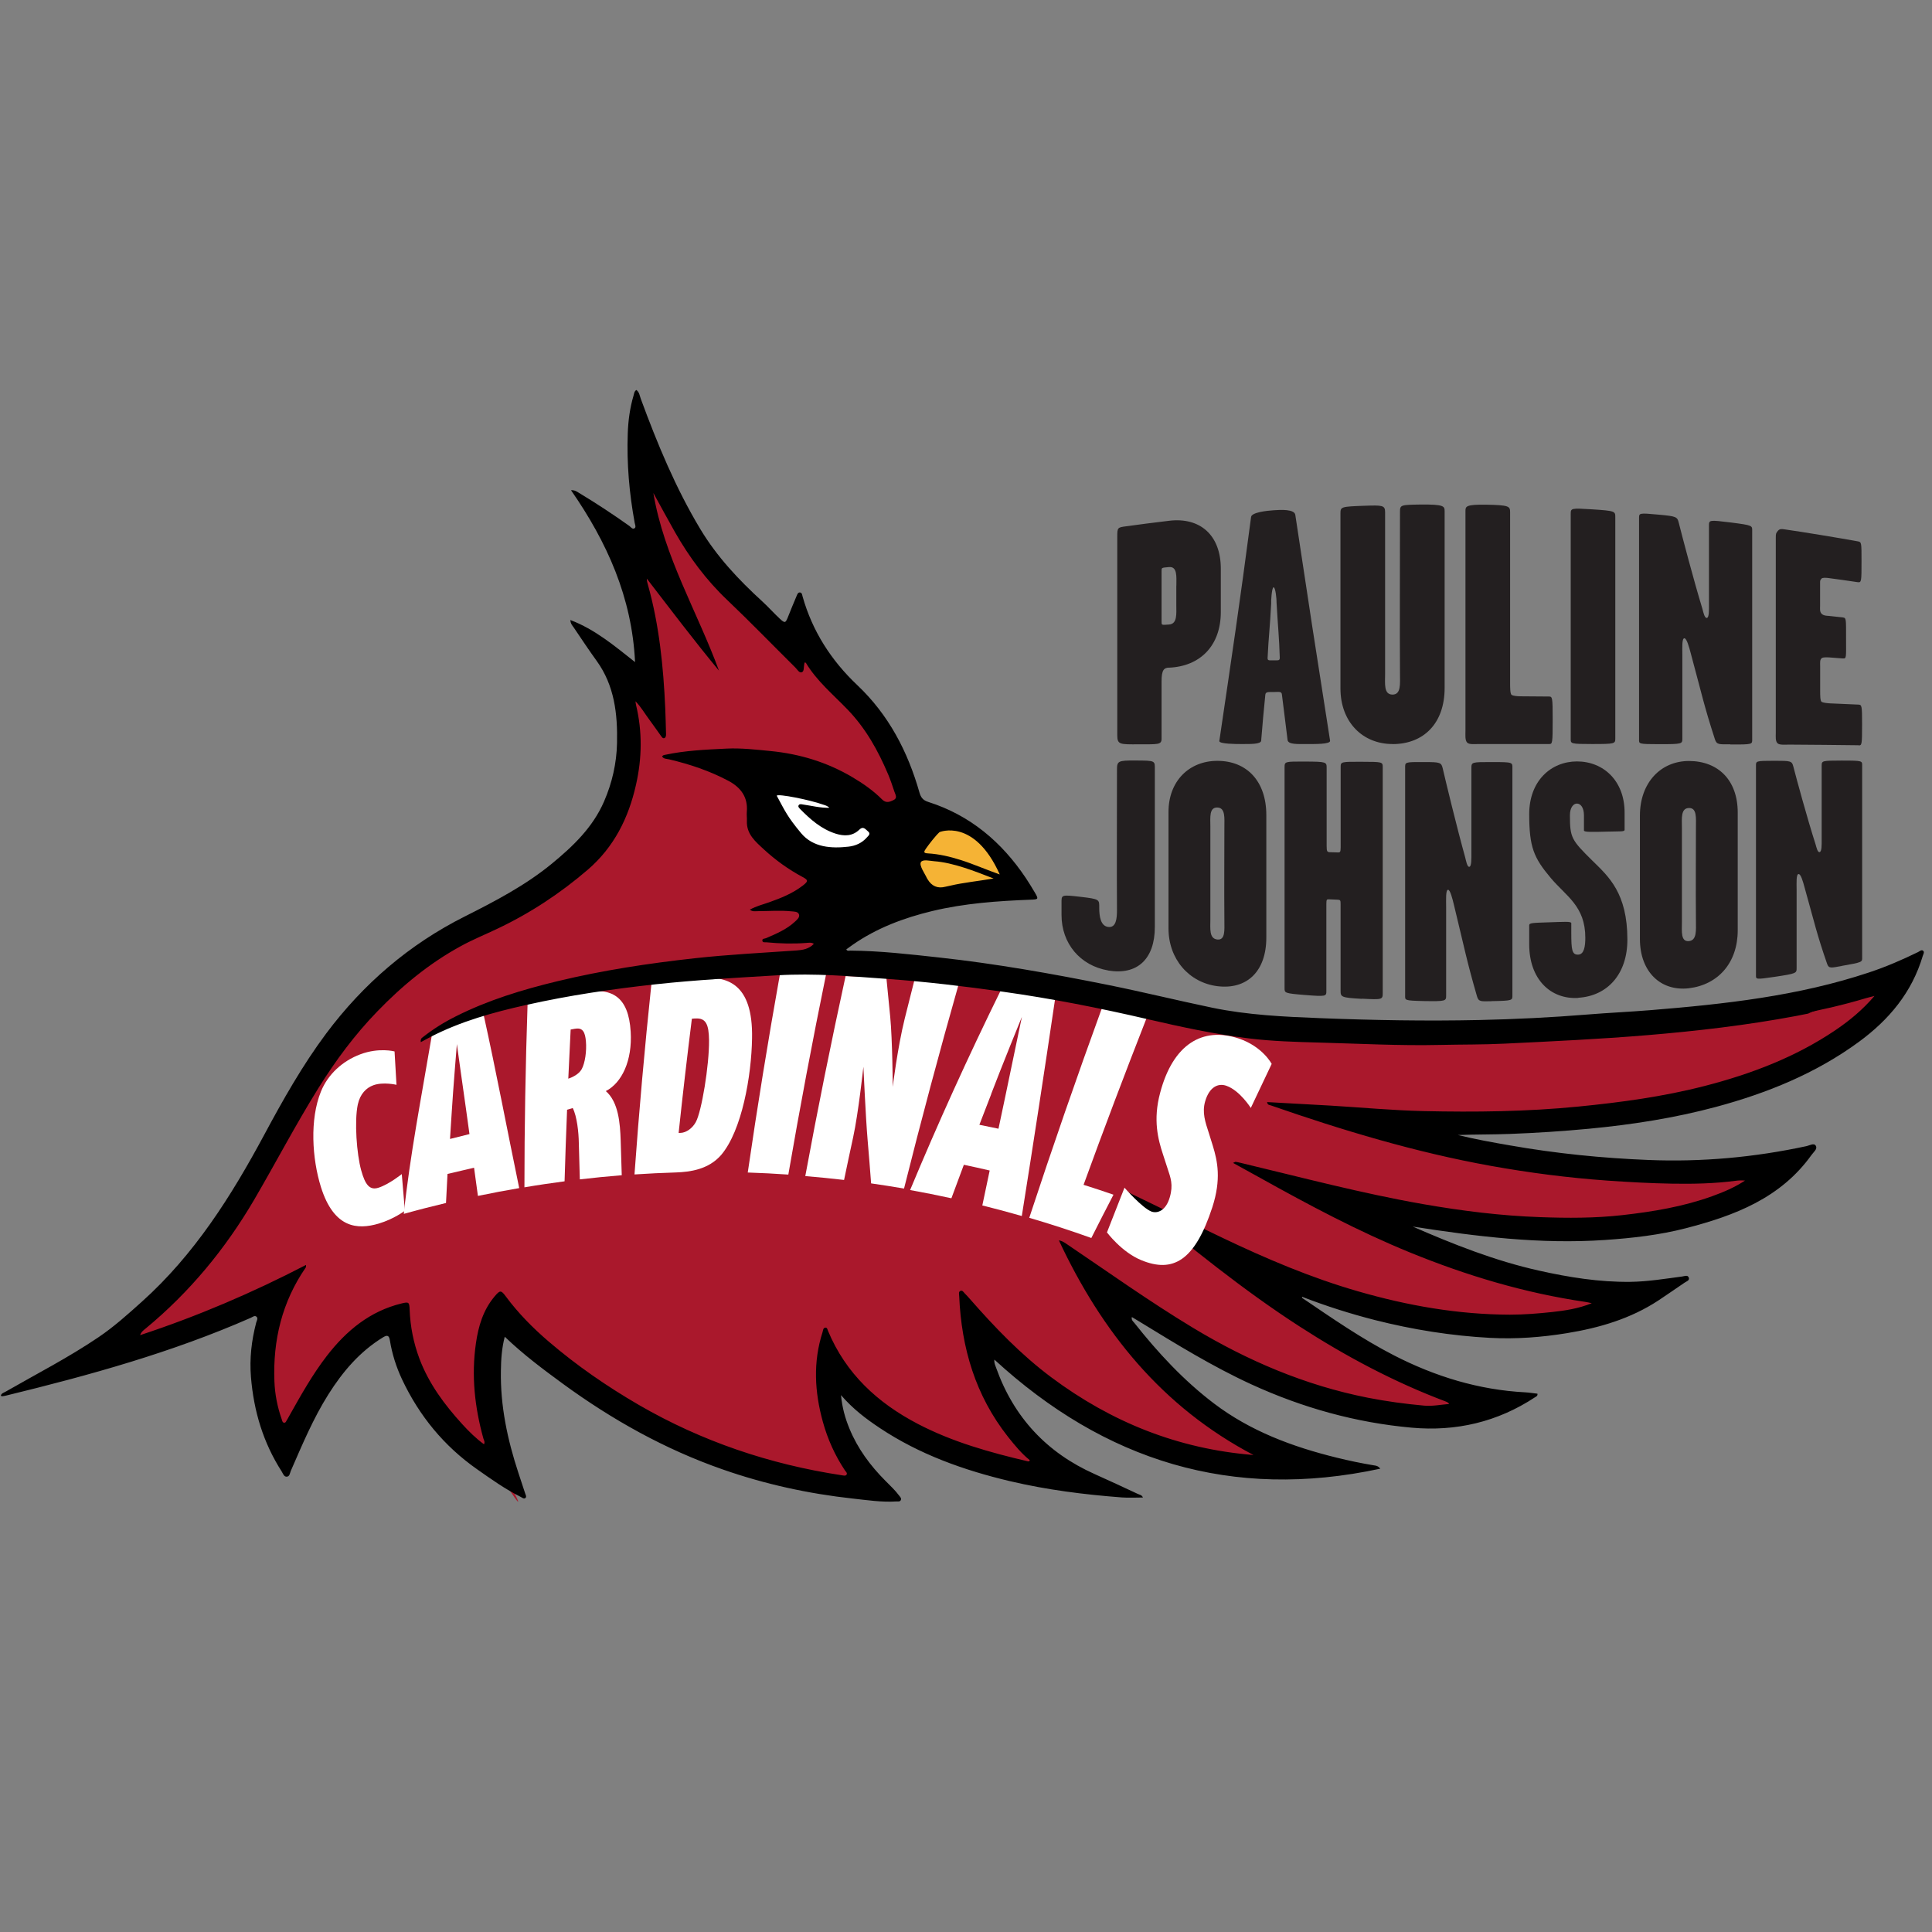 <?xml version="1.0" encoding="UTF-8"?>
<svg id="Layer_1" data-name="Layer 1" xmlns="http://www.w3.org/2000/svg" viewBox="0 0 270 270">
  <rect x="0" y="0" width="270" height="270" fill="#808080" stroke="none"/>
  <defs>
    <style>
      .cls-1 {
        fill: #aa182c;
      }

      .cls-2 {
        fill: #231f20;
      }

      .cls-3 {
        fill: #f5b335;
      }

      .cls-4 {
        fill: #fff;
      }
    </style>
  </defs>
  <polygon class="cls-3" points="127.06 114.16 125.29 120.24 128.64 125.59 142.71 124.17 136.25 116.05 127.06 114.16"/>
  <polygon class="cls-4" points="106.91 111.13 112.5 119.13 117.26 120.24 124.07 116.88 121.49 112.92 113.86 109.53 106.91 111.13"/>
  <path class="cls-1" d="M86.36,95.1l3.95,1.09-1.97-18.65,4.29,3.4-3.13-15.25,6.94,9.66,14.84,15.52,1.36-1.77,9.8,11.43,5.04,12.11-4.49.95-11.84-5.58-5.99.14,3.29,9.26,9.78,4.78-3.25,12.37,29.52,2.97,13.75,2.88,17.01,2.99,20.55,1.09,15.65-.82s39.07-1.41,53.63-6.15c0,0-8.44,21.12-69.96,20.17,0,0,19.46,8.3,53.22,5.31,0,0-9.26,15.24-58.39,6.13,0,0,22.05,12.39,39.2,11.98,0,0-14.16,11.98-53.43-2.86,0,0,18.04,15.38,31.51,18.51,0,0-15.65,8.58-52.54-16.06,0,0,11.03,20.83,28.04,24.5,0,0-19.74,5.44-45.46-18.51,0,0,.14,14.84,13.61,20.69,0,0-22.05-.82-34.98-15.79,0,0-.24,7.21,5.59,17.01,0,0-25.06.41-52.42-24.77,0,0-2.99,14.12,1.5,22.37s-.68,0-.68,0c0,0-13.34-9.44-14.7-21.42,0,0-7.35-.68-15.65,18.24,0,0-4.36-8.85-1.23-21.91l-26.27,9.53s19.74-14.43,31.44-40.43c0,0,7.08-14.16,28.58-24.23l12.25-9.95,3.4-9.24-1.36-11.71Z"/>
  <g>
    <g>
      <path class="cls-2" d="M163.36,93.3c-.66.03-1.03.27-1.03,1.91,0,1.38,0,6.76,0,8.04,0,.85-.54.76-3.18.77-2.64.01-3.01.06-3.01-1.28,0-6.45,0-21.27,0-27.72,0-1.3.04-1.31,1.24-1.47,1.07-.15,4.63-.62,5.99-.77,4.34-.53,7.25,2,7.24,6.72,0,6.63,0-.64,0,6.03,0,4.72-2.9,7.6-7.25,7.78ZM164.4,81.84c0-1.25.16-2.7-1.04-2.59-1.08.1-1.03.06-1.03.63v6.93c0,.58-.04.54,1.03.47,1.2-.08,1.03-1.5,1.03-2.75,0-1.12,0-1.57,0-2.69Z"/>
      <path class="cls-2" d="M182.6,103.98c-1.2,0-2.57.09-2.66-.56-.33-2.62-.46-3.79-.79-6.35-.04-.47-.42-.37-1.08-.36-.79.01-1.2-.07-1.24.39-.25,2.61-.37,3.72-.58,6.41-.04.51-1.49.47-2.82.47-.62,0-3.03,0-3.03-.41,1.78-12.04,2.86-19.28,4.44-31.32.08-.66,2.24-.88,3.15-.94,1.04-.08,2.91-.16,3.03.64,1.79,11.91,2.91,19.18,4.86,31.56.08.52-2.16.47-3.28.47ZM178.4,84.07c0-.23-.12-2-.42-1.99-.25.01-.37,2.07-.33,2.25-.17,3.36-.37,4.76-.5,7.6,0,.37.08.37.79.35.58-.02.91.12.91-.35-.08-2.8-.25-4.19-.46-7.87Z"/>
      <path class="cls-2" d="M194.61,103.98c-4.2,0-7.28-3.09-7.28-7.77,0-7.06,0-17.39,0-24.45,0-.94.08-.96,3.37-1.08,2.45-.08,2.87-.08,2.87.87v22.66c0,1.34-.21,2.86,1.04,2.86,1.21,0,1.04-1.53,1.04-2.87-.04-5.4,0-17.29,0-22.69,0-.95.12-.96,2.87-1,3.29-.03,3.37.23,3.37.94v24.69c0,4.93-2.91,7.85-7.28,7.85Z"/>
      <path class="cls-2" d="M216.48,103.98c-1.79,0-7.98,0-9.77,0-.67,0-1.37.09-1.66-.19-.33-.33-.25-1.05-.25-1.63,0-11.48,0-19.23,0-30.71,0-.67,0-.96,2.91-.92,3.16.06,3.33.22,3.33,1.03,0,9.92,0,20.07,0,23.88,0,.62,0,1.53.21,1.67.21.14.79.2,1.25.2,1.12,0,2.83.02,3.95.03.5,0,.54.1.54,3.18,0,3.41-.04,3.46-.5,3.46Z"/>
      <path class="cls-2" d="M222.5,103.98c-2.99,0-2.99-.05-2.99-.71,0-11.84,0-20.09,0-31.42,0-.85.04-.85,2.99-.67,3.24.21,3.24.27,3.24,1.11,0,3.82,0,18.83,0,30.9,0,.75-.04.79-3.24.79Z"/>
      <path class="cls-2" d="M241.82,104.02c-1.53,0-1.9.08-2.15-.68-1.53-4.72-1.82-6.25-3.4-12.1-.21-.78-.54-2.02-.87-2.04-.37-.02-.29,1.35-.29,2.26v11.77c0,.73-.04.77-3.23.77-2.99,0-2.82-.05-2.82-.7,0-11.6,0-19.7,0-30.79,0-.83-.12-.85,2.82-.58,2.36.22,2.53.29,2.73,1.13.46,1.83,2.07,7.97,3.31,12.05.12.46.29,1.23.58,1.25.37.02.33-1.15.33-1.82v-11.08c0-.8.04-.81,2.98-.45,3.22.41,3.06.44,3.06,1.23,0,3.6,0,17.71,0,29.07,0,.7.12.75-3.06.73Z"/>
      <path class="cls-2" d="M259.74,104.15c-1.76-.03-7.89-.08-9.67-.09-.66,0-1.36.08-1.65-.18-.33-.31-.25-.95-.25-1.47,0-10.37,0-16.94,0-27.31,0-.56.04-.6.29-.91.25-.31.54-.27.95-.21,2.27.32,7.99,1.26,10.25,1.68.49.09.49.21.49,2.69,0,2.92,0,3.08-.53,3.01-1.11-.17-3.33-.48-4.11-.58-.33-.04-.82-.07-.95.08-.21.27-.2.22-.2.77v3.06c0,.38-.08.83.25,1.12.29.24.58.23.91.26.7.08,1.64.18,2.02.22.49.06.45.21.45,2.97,0,2.63.08,2.8-.45,2.76-.33-.03-1.11-.09-1.85-.14-.41-.03-.86-.02-1.03.05-.37.22-.29.65-.29,1.19,0,3.35,0,.13,0,3.48,0,.54,0,1.34.2,1.48.21.13.78.2,1.23.22,1.11.05,2.79.12,3.9.17.49.02.53.11.53,2.74,0,2.92-.04,2.96-.49,2.96Z"/>
    </g>
    <path class="cls-2" d="M154.86,135.62c-3.92-.67-6.51-3.78-6.51-7.74v-1.65c0-1.17-.12-1.22,2.63-.9,2.75.32,2.64.38,2.64,1.55,0,1.17.19,2.52,1.24,2.66,1.13.15,1.24-1.19,1.24-2.37-.04-4.77,0-14.86,0-19.63,0-1.18.19-1.27,2.49-1.26,2.96.01,2.8.01,2.8,1.31,0,6.29,0,15.61,0,21.95,0,4.48-2.45,6.78-6.53,6.09Z"/>
    <path class="cls-2" d="M170.13,137.82c-3.95-.5-6.83-3.77-6.83-8.07,0-6.52,0-9.76,0-16.28,0-4.31,2.88-7.14,6.83-7.14,4.1,0,6.84,2.83,6.84,7.58,0,6.67,0,10.4,0,17.12,0,4.75-2.74,7.3-6.84,6.79ZM171.11,115.59c0-1.26.16-2.7-.98-2.74-1.17-.03-.98,1.4-.98,2.66,0,5.11,0,7.89,0,13,0,1.26-.19,2.67.98,2.79,1.13.11.98-1.35.98-2.61-.04-5.1,0-7.99,0-13.09Z"/>
    <path class="cls-2" d="M190.33,139.59c-2.94-.16-2.98-.27-2.98-1.16,0-4.48,0-7.59,0-12.07,0-.57-.04-.61-.47-.63-.51-.02-1.02-.04-1.21-.05-.24,0-.31.03-.31.64,0,4.55,0,7.61,0,12.16,0,.75,0,.81-3.02.57-2.82-.23-2.82-.29-2.82-.94,0-11.63,0-19.74,0-30.86,0-.83.04-.83,2.82-.82,3.05.01,3.06.06,3.06.91,0,3.85,0,7.09,0,10.9,0,.8.08.85.55.86.39.01.55.02,1.02.03.27,0,.39.01.39-.7,0-3.96,0-7.87,0-11.27,0-.71.12-.71,2.94-.7,2.9.01,2.94.01,2.94.77,0,11.27,0,19.73,0,31.48,0,.99,0,1.01-2.9.86Z"/>
    <path class="cls-2" d="M208.45,139.92c-1.45.02-1.81.12-2.04-.69-1.45-5.01-1.73-6.64-3.22-12.77-.2-.81-.51-2.11-.82-2.11-.35,0-.27,1.43-.27,2.39,0,5.79,0,6.22,0,12.39,0,.76-.04.82-3.06.77-2.83-.06-2.67-.12-2.67-.78v-31.77c0-.86-.12-.86,2.67-.85,2.24,0,2.39.05,2.59.91.43,1.87,1.96,8.19,3.14,12.44.12.48.27,1.29.55,1.29.35,0,.31-1.25.31-1.96,0-4.16,0-7.22,0-11.82,0-.86.04-.86,2.83-.86,3.06,0,2.9.04,2.9.9,0,3.91,0,19.28,0,31.64,0,.76.12.82-2.9.87Z"/>
    <path class="cls-2" d="M220.57,139.46c-3.88.24-6.86-2.62-6.86-7.48,0-.91,0-1.62,0-2.67,0-.33.43-.34,2.63-.41,2.2-.07,3.26-.16,3.25.12,0,.9,0,.71,0,1.32,0,2.36.08,3.12.98,3.07.82-.04.98-1.18.98-2.36,0-4.42-2.66-5.78-4.82-8.34-2.39-2.84-3.02-4.32-3.02-8.94s3.02-7.35,6.67-7.36c3.72,0,6.66,2.73,6.66,7.14q0,1.17,0,2.42c0,.28-.59.2-2.39.25-2.23.06-3.29.08-3.29-.16,0-.9,0-1.51,0-2.12,0-1.08-.47-1.64-.98-1.64-.51,0-.98.58-.98,1.62,0,3.16.2,3.46,3.17,6.39,2.23,2.19,4.86,4.49,4.86,11,0,4.78-2.74,7.87-6.86,8.13Z"/>
    <path class="cls-2" d="M236.03,138.11c-3.95.46-6.85-2.3-6.85-6.89v-17.23c0-4.6,2.9-7.63,6.84-7.64,4.1,0,6.83,2.68,6.83,7.21v16.45c0,4.53-2.73,7.61-6.83,8.1ZM237.01,115.61c0-1.27.16-2.72-.98-2.69-1.17.03-.98,1.48-.98,2.76,0,5.19,0,8.01,0,13.2,0,1.27-.19,2.75.98,2.64,1.13-.11.98-1.54.98-2.8-.04-5.11,0-8,0-13.11Z"/>
    <path class="cls-2" d="M257.37,135c-1.43.25-1.78.39-2.02-.28-1.44-4.15-1.71-5.53-3.18-10.78-.19-.7-.5-1.82-.82-1.79-.35.03-.27,1.3-.27,2.15,0,5.15,0,5.53,0,11.02,0,.68-.04.74-3.03,1.19-2.8.42-2.65.34-2.65-.27,0-10.97,0-18.63,0-29.12,0-.79-.12-.79,2.65-.8,2.22,0,2.37.03,2.57.8.43,1.67,1.94,7.24,3.11,10.88.12.41.27,1.11.54,1.09.35-.03.31-1.11.31-1.73,0-3.63,0-6.3,0-10.31,0-.75.04-.75,2.79-.76,3.02,0,2.87.04,2.87.77v26.74c0,.64.12.67-2.87,1.19Z"/>
  </g>
  <path d="M197.37,171.39c5.73,2.5,11.55,4.81,17.7,6.18,4.2.94,8.44,1.62,12.76,1.57,2.44-.03,4.86-.43,7.28-.75.32-.04.77-.27.91.19.11.37-.32.49-.59.67-1.22.82-2.42,1.67-3.65,2.48-3.89,2.56-8.25,3.84-12.79,4.58-3.55.58-7.14.85-10.73.66-5.45-.29-10.82-1.15-16.11-2.49-3.45-.88-6.84-1.96-10.18-3.25,0,.07-.02.14,0,.15,4.19,2.84,8.35,5.73,12.87,8.05,5.76,2.95,11.82,4.81,18.3,5.15.58.03,1.15.13,1.72.19.05.33-.18.4-.34.5-5.24,3.46-11.05,4.81-17.24,4.25-7.8-.7-15.26-2.78-22.39-6.05-5.45-2.5-10.53-5.64-15.63-8.76-.35-.21-.7-.42-1.08-.65-.1.41.17.61.34.81,3.3,4.17,6.9,8.06,11.15,11.28,5.08,3.85,10.95,6.04,17.09,7.55,1.74.43,3.5.8,5.27,1.09.26.04.53.05.87.46-20.75,4.47-38.5-1.07-53.93-15.24-.07.46.13.81.25,1.17,2.47,6.91,7.07,11.84,13.77,14.83,2.02.9,4.02,1.84,6.02,2.77.25.12.58.14.71.5-.99,0-1.97.06-2.94-.01-5.26-.4-10.48-1.06-15.62-2.27-6.46-1.53-12.65-3.73-18.22-7.44-1.91-1.27-3.74-2.65-5.41-4.59.17,1.78.59,3.25,1.18,4.68,1.15,2.8,2.91,5.17,5.03,7.3.66.67,1.36,1.31,1.92,2.07.14.19.35.36.23.62-.12.26-.41.18-.63.19-2.04.13-4.05-.18-6.06-.4-6.22-.68-12.31-2.01-18.22-4.08-8.05-2.81-15.4-6.92-22.27-11.93-2.8-2.05-5.58-4.12-8.17-6.61-.42,1.61-.52,3.18-.54,4.75-.09,4.91.92,9.65,2.45,14.29.31.95.63,1.9.94,2.85.07.22.24.48.03.65-.21.17-.44-.05-.64-.15-2.17-1.08-4.13-2.48-6.11-3.87-4.62-3.24-8.07-7.45-10.47-12.53-.82-1.74-1.4-3.56-1.71-5.46-.11-.69-.34-.83-.97-.44-3.25,1.99-5.63,4.8-7.63,7.97-2.13,3.38-3.66,7.05-5.25,10.69-.13.3-.15.79-.57.81-.39.02-.52-.43-.7-.72-2.59-4.03-3.91-8.46-4.3-13.21-.21-2.59.08-5.1.73-7.59.07-.27.3-.6.05-.83-.26-.24-.55.04-.81.15-11.01,4.84-22.56,8.03-34.21,10.87-.17.04-.34.07-.52.09-.05,0-.11-.04-.2-.07.09-.37.44-.43.69-.58,4.34-2.49,8.8-4.78,12.95-7.59,2.18-1.47,4.12-3.22,6.07-4.97,7.34-6.58,12.49-14.74,17.1-23.32,2.62-4.88,5.34-9.71,8.66-14.16,5.2-6.95,11.6-12.46,19.39-16.37,4.23-2.13,8.45-4.33,12.14-7.36,2.97-2.44,5.74-5.08,7.31-8.71,1.13-2.6,1.75-5.34,1.81-8.14.09-4.07-.35-8.06-2.86-11.52-1.11-1.53-2.14-3.1-3.2-4.66-.18-.26-.43-.49-.46-1.03,3.44,1.31,6.14,3.59,9.04,5.88-.43-9.03-3.91-16.76-8.95-24.02.58-.03.85.22,1.14.39,2.4,1.44,4.73,2.98,7.01,4.6.22.16.44.53.74.32.22-.15.06-.49.01-.75-.76-4.12-1.12-8.28-.97-12.48.06-1.8.3-3.58.81-5.31.08-.27.09-.59.39-.78.43.3.46.8.62,1.23,2.31,6.28,4.86,12.45,8.32,18.21,2.32,3.86,5.35,7.08,8.64,10.09.85.77,1.61,1.64,2.45,2.42.73.68.82.64,1.17-.25.39-.98.79-1.96,1.21-2.94.09-.2.17-.49.46-.46.29.03.3.34.36.55,1.37,4.86,4,8.95,7.65,12.4,4.39,4.15,7.06,9.29,8.69,15.02.2.69.5,1.07,1.22,1.3,5.86,1.86,10.27,5.6,13.65,10.65.44.66.85,1.34,1.26,2.03.53.9.48.94-.52.98-4.65.18-9.28.5-13.83,1.59-3.98.96-7.77,2.38-11.15,4.74-.29.2-.57.41-.86.62.15.28.38.17.56.17,4.16.03,8.28.51,12.4.96,7.96.87,15.84,2.27,23.69,3.85,4.84.98,9.65,2.16,14.49,3.17,4.97,1.03,10.02,1.26,15.09,1.46,7.41.29,14.82.42,22.23.26,5.05-.11,10.09-.36,15.13-.77,2.93-.24,5.87-.37,8.81-.61,10.34-.84,20.63-1.97,30.54-5.27,2.35-.78,4.62-1.76,6.85-2.85.22-.11.48-.38.71-.17.21.19,0,.5-.07.74-1.51,5.07-4.69,8.88-8.9,11.97-6.03,4.42-12.82,7.17-19.98,9.1-5.81,1.56-11.74,2.48-17.72,3.05-3.69.35-7.39.59-11.09.73-2.35.09-4.71.06-7.28.15,2.55.62,4.91,1.04,7.28,1.45,6.41,1.13,12.87,1.78,19.38,2.04,7.46.3,14.81-.37,22.09-1.94.42-.09,1.04-.49,1.29-.03.25.45-.33.87-.61,1.27-4.31,6.03-10.73,8.47-17.53,10.23-3.71.96-7.51,1.39-11.34,1.65-9.05.62-17.97-.49-26.9-1.88ZM100.5,93.75c-3.49-4.21-6.77-8.56-10.11-12.89,0,.32.08.6.16.87,1.58,5.64,2.16,11.43,2.42,17.26.05,1.2.08,2.41.11,3.62,0,.2-.02.46-.23.54-.23.09-.36-.15-.48-.31-.57-.79-1.12-1.59-1.7-2.37-.59-.79-1.07-1.65-1.86-2.47.04.27.04.38.07.49.9,3.73.85,7.45,0,11.19-1.04,4.64-3.07,8.7-6.72,11.85-3.86,3.32-8.08,6.1-12.69,8.28-1.7.81-3.45,1.52-5.1,2.43-4.37,2.39-8.16,5.51-11.63,9.1-3.16,3.26-5.83,6.86-8.22,10.69-3.18,5.1-5.96,10.43-8.99,15.62-4.03,6.88-9.02,12.93-15.17,18.01-.28.23-.61.45-.78.93,8.04-2.65,15.73-5.94,23.18-9.81.03.2.01.3-.04.37-3.3,4.79-4.59,10.14-4.37,15.89.07,1.8.41,3.56,1.01,5.27.07.19.09.46.3.51.3.07.34-.26.48-.44.1-.14.17-.31.26-.46,1.63-2.9,3.25-5.81,5.29-8.45,2.72-3.51,6-6.23,10.43-7.31,1.02-.25,1.09-.19,1.13.89.09,2.34.54,4.61,1.36,6.81,1.32,3.51,3.51,6.45,6,9.18.92,1.01,1.9,1.98,3.03,2.8.17-.34-.02-.58-.09-.82-1.21-4.36-1.69-8.78-1.04-13.28.34-2.39,1.01-4.66,2.61-6.56.75-.89.9-.91,1.57,0,1.75,2.36,3.8,4.43,6.01,6.32,3.9,3.34,8.12,6.25,12.56,8.83,8.82,5.11,18.3,8.31,28.37,9.84.23.03.52.13.67-.07.17-.23-.1-.43-.22-.61-1.4-2.1-2.42-4.38-3.09-6.81-1.15-4.17-1.38-8.35-.03-12.53.07-.23.06-.59.41-.61.24-.01.27.28.35.46,2.49,5.97,6.92,10.06,12.56,13,4.85,2.53,10.06,3.98,15.34,5.22.1.02.24.05.3-.15-1.16-.93-2.11-2.09-3.04-3.26-4.56-5.77-6.52-12.44-6.83-19.68-.01-.25-.12-.59.16-.72.3-.14.45.19.63.36.25.25.48.51.72.78,3.48,3.97,7.11,7.76,11.37,10.94,8.39,6.26,17.72,10.01,28.25,10.85-12.77-6.71-21.23-17.23-27.2-30,.4.07.7.25.98.44,5.88,3.97,11.66,8.1,17.74,11.77,7.62,4.6,15.7,8.06,24.48,9.79,2.6.51,5.21.86,7.84,1.1,1.15.11,2.34-.14,3.51-.23-.15-.21-.31-.28-.47-.34-7.23-2.72-14-6.33-20.47-10.51-7.91-5.11-15.19-11.05-22.45-17.01-.67-.55-1.33-1.1-2.09-1.73.56-.15.84.11,1.14.26,4.19,2.02,8.37,4.07,12.57,6.07,6.17,2.95,12.45,5.62,19.04,7.52,6.93,2,13.98,3.24,21.21,3.26,1.97,0,3.94-.16,5.9-.37,1.83-.2,3.66-.47,5.54-1.23-.41-.09-.67-.16-.92-.19-8.47-1.24-16.59-3.68-24.5-6.91-7.24-2.96-14.12-6.63-20.94-10.43-1.22-.68-2.45-1.35-3.77-2.08.22-.09.29-.15.36-.15.23.03.46.09.69.14,8.5,2.03,16.95,4.28,25.57,5.78,5.4.94,10.83,1.62,16.3,1.81,3.82.14,7.65.15,11.47-.28,4.28-.48,8.51-1.18,12.58-2.65,1.59-.57,3.15-1.24,4.58-2.18-.45-.04-.88-.03-1.31.03-2.95.39-5.94.45-8.89.4-3.02-.05-6.05-.22-9.07-.43-5.47-.39-10.89-1.09-16.28-2.06-10.49-1.89-20.66-4.95-30.7-8.44-.19-.07-.48-.03-.54-.47,2.97.16,5.9.32,8.83.49,4.34.26,8.68.67,13.03.77,7.21.16,14.42.08,21.61-.63,5.98-.59,11.92-1.39,17.75-2.9,6.45-1.67,12.62-4.01,18.19-7.77,1.98-1.34,3.8-2.84,5.47-4.79-.49.13-.83.2-1.16.3-3.22.97-6.49,1.71-9.79,2.33-6.89,1.29-13.84,2.1-20.82,2.68-6.62.55-13.25.85-19.88,1.18-3,.15-6,.11-9.01.18-5.65.13-11.3-.18-16.94-.33-3.26-.09-6.53-.18-9.78-.58-4.8-.59-9.51-1.61-14.22-2.7-6.68-1.55-13.4-2.88-20.2-3.83-5.33-.75-10.68-1.39-16.05-1.78-5.13-.38-10.25-.83-15.42-.51-5.67.34-11.34.64-16.98,1.25-6.09.66-12.14,1.55-18.12,2.89-4.6,1.03-9.14,2.28-13.37,4.46-.46.24-.91.48-1.38.74-.07-.32.11-.41.24-.51,1.44-1.14,2.98-2.1,4.62-2.92,4.53-2.28,9.34-3.74,14.24-4.92,6.3-1.52,12.7-2.49,19.14-3.2,4.74-.52,9.5-.76,14.25-1.09.86-.06,1.74-.21,2.41-.93-.38-.23-.74-.14-1.07-.12-1.85.14-3.7.09-5.55-.09-.22-.02-.55.08-.58-.24-.03-.31.32-.25.52-.34,1.43-.62,2.87-1.22,4.03-2.3.29-.27.71-.61.57-1.02-.15-.42-.69-.39-1.08-.43-1.59-.16-3.18-.02-4.77-.02-.3,0-.63.09-1.02-.21.91-.51,1.83-.72,2.69-1.03,1.67-.59,3.31-1.25,4.73-2.35.77-.6.76-.76-.07-1.2-1.96-1.05-3.75-2.34-5.38-3.84-1.19-1.1-2.47-2.15-2.38-4.02.02-.41-.05-.83-.01-1.24.17-2.06-.84-3.4-2.58-4.33-2.62-1.39-5.4-2.32-8.28-3-.34-.08-.76-.04-.98-.4.12-.19.27-.2.41-.23,2.83-.61,5.71-.73,8.59-.87,2.06-.1,4.11.14,6.16.34,4.07.4,7.9,1.56,11.43,3.65,1.5.89,2.93,1.88,4.16,3.12.56.56,1.09.33,1.6.08.59-.28.25-.77.12-1.16-.27-.81-.54-1.62-.87-2.41-1.41-3.33-3.12-6.42-5.67-9.07-2.02-2.1-4.31-3.99-5.84-6.54-.02-.03-.1-.02-.18-.04-.02.11-.04.22-.06.34-.07.36.01.9-.33,1.02-.37.12-.61-.37-.88-.64-3.18-3.15-6.29-6.37-9.54-9.46-2.94-2.79-5.31-5.99-7.3-9.48-1.03-1.81-2.01-3.65-3.02-5.47,1.48,8.88,6.14,16.57,9.19,24.88ZM115.9,112.89c-.27-.29-.6-.35-.89-.45-1.83-.66-6.29-1.55-6.46-1.24-.15.26-.16-.23,0,0,1.15,2.12,1.46,2.9,3.4,5.23,1.69,2.03,4.27,2.16,6.64,1.89.97-.11,1.88-.51,2.55-1.28.2-.23.61-.51.15-.87-.34-.27-.64-.76-1.18-.24-.98.96-2.16.95-3.37.56-1.99-.65-3.51-1.99-4.94-3.45-.14-.15-.32-.32-.17-.53.14-.19.37-.11.58-.08,1.21.17,2.41.49,3.7.46ZM139.72,122.21c-3.57-7.96-8.42-5.92-8.42-5.92-.56.51-1.49,1.71-1.93,2.35-.29.42-.3.59.28.62,1.59.09,3.14.46,4.65.94,1.62.51,3.83,1.46,5.43,2.01ZM138.85,122.77c-2.61-1.02-5.65-2.22-8.27-2.41-.64-.05-1.6-.3-1.87.11-.31.47.57,1.66.82,2.24.02.05.06.1.09.15q.88,1.49,2.51,1.06c.23-.06.46-.09.69-.15,1.76-.42,4.07-.66,6.04-1Z"/>
  <g>
    <path class="cls-4" d="M55.39,151.6s-1.84-.43-3.2.06c-1.01.36-1.87,1.22-2.19,2.71-.49,2.34-.15,6.9.47,9.16.57,2.07,1.2,2.84,2.41,2.46,1.48-.47,3.27-1.91,3.27-1.91.14,1.71.28,3.42.43,5.12,0,0-1.49,1.15-3.66,1.8-2.98.88-6.25.67-8.07-5.11-1.24-3.98-1.58-9.45,0-13.34.99-2.45,3.06-4.29,5.48-5.2,2.65-1,4.81-.41,4.81-.41.09,1.56.18,3.12.27,4.67Z"/>
    <path class="cls-4" d="M66.79,167.13c-.18-1.31-.36-2.63-.54-3.94-1.24.28-2.47.57-3.71.87-.08,1.36-.14,2.71-.21,4.06-1.97.47-3.94.97-5.9,1.52.86-8.14,2.46-16.32,3.93-25.02,2.53-1.64,4.7-2.16,7.22-2.84,1.75,7.9,3.32,16.25,4.98,24.26-1.93.33-3.85.69-5.77,1.09ZM63.13,155.43c-.08,1.25-.16,2.5-.24,3.74.91-.23,1.81-.46,2.72-.68-.16-1.18-.32-2.36-.49-3.54-.32-2.25-1.28-9.03-1.27-9.04,0,0-.53,6.36-.72,9.52Z"/>
    <path class="cls-4" d="M84.65,152.47c1.8,1.54,2.01,4.56,2.09,6.88.05,1.63.1,3.26.15,4.89-1.95.16-3.91.35-5.86.58-.05-1.71-.1-3.41-.14-5.12-.02-1.41-.25-3.68-.85-4.85-.26.08-.53.16-.79.24-.14,3.35-.25,6.68-.35,10-1.87.25-3.74.52-5.61.84,0-8.41.15-16.95.44-25.63,2.5-.59,5.01-1.12,7.53-1.59,4.24-.8,6.58.52,6.88,5.48.24,4.02-1.22,7.14-3.49,8.3ZM80.4,143.76c-.22.04-.43.08-.65.12-.12,2.3-.23,4.59-.33,6.87.62-.22,1.45-.61,1.86-1.31.47-.82.73-2.55.6-3.95-.11-1.18-.41-1.92-1.48-1.72Z"/>
    <path class="cls-4" d="M100.79,161.4c-1.78,2.06-4.4,2.38-6.29,2.45-1.94.06-3.89.15-5.83.28.63-8.77,1.42-17.66,2.37-26.67,2.2-.29,4.4-.54,6.6-.74,3.87-.38,7.61.58,7.46,8.39-.08,5.23-1.41,12.87-4.31,16.29ZM97.15,142.33c-.15.01-.31.02-.46.04-.67,5.36-1.29,10.68-1.85,15.96.1,0,.2,0,.3-.01.76-.03,1.63-.64,2.1-1.51.81-1.45,1.88-7.93,1.85-11.43-.03-2.21-.43-3.16-1.94-3.04Z"/>
    <path class="cls-4" d="M110.17,164.15c-1.89-.13-3.78-.23-5.67-.29,1.33-9.15,2.83-18.39,4.5-27.73,2.15-.07,4.31-.09,6.47-.08-1.94,9.46-3.7,18.83-5.3,28.1Z"/>
    <path class="cls-4" d="M126.33,166.1c-1.53-.26-3.06-.5-4.59-.72-.15-1.99-.31-3.98-.48-5.95-.29-3.35-.59-10.36-.6-10.35,0,0-.7,6.51-1.43,9.85-.43,1.99-.86,3.99-1.27,5.97-1.8-.21-3.61-.39-5.42-.54,1.7-9.23,3.58-18.54,5.63-27.94,1.9.04,3.8.11,5.7.2.19,1.82.37,3.65.54,5.48.31,3.24.36,9.79.35,9.79,0,0,.67-5.47,1.68-9.55.45-1.82.91-3.65,1.38-5.48,2.07.15,4.13.34,6.19.56-2.74,9.63-5.29,19.19-7.67,28.68Z"/>
    <path class="cls-4" d="M137.28,168.47c.34-1.63.69-3.26,1.03-4.89-1.2-.28-2.41-.55-3.61-.8-.59,1.56-1.17,3.12-1.74,4.68-1.92-.42-3.84-.8-5.77-1.15,3.84-9.22,8.07-18.56,12.72-28.01,2.52.36,5.04.78,7.55,1.25-1.49,10.1-3.04,20.24-4.66,30.39-1.84-.53-3.68-1.02-5.53-1.48ZM138.52,152.92c-.56,1.43-1.1,2.85-1.65,4.27.89.18,1.78.36,2.67.55.31-1.47.62-2.93.93-4.4.58-2.79,2.34-11.22,2.34-11.23-.01,0-2.92,7.17-4.3,10.8Z"/>
    <path class="cls-4" d="M152.51,173.01c-2.87-1.03-5.76-1.97-8.67-2.82,3.22-9.78,6.62-19.61,10.22-29.49,2.07.47,4.14.97,6.2,1.52-3.06,7.81-6.01,15.6-8.83,23.36,1.4.44,2.79.9,4.18,1.38-1.05,2.02-2.08,4.04-3.1,6.06Z"/>
    <path class="cls-4" d="M174.79,154.82s-1.52-2.42-3.4-3.08c-1.15-.41-2.38.17-2.96,2.15-.47,1.58.02,2.95.5,4.43.19.61.38,1.22.57,1.83.65,2.12,1.19,4.65-.07,8.55-2.44,7.5-5.5,9.25-9.96,7.4-2.75-1.14-4.76-3.87-4.77-3.87.81-2.08,1.63-4.17,2.45-6.25,0,0,2.46,2.82,3.75,3.33.84.32,2.03-.11,2.57-1.96.53-1.8.12-2.76-.32-4.11-.2-.64-.41-1.27-.62-1.91-.68-2.07-1.42-4.8-.4-8.6,1.8-6.83,5.95-9.27,10.98-7.6,3.36,1.13,4.61,3.55,4.61,3.55-.98,2.05-1.95,4.1-2.91,6.14Z"/>
  </g>
  <path d="M131.03,133.98c-.44.2-.95.32-1.55.33-8.03.04-16.04.55-23.95-.93-2.83.19-5.66.4-8.48.71-6.44.71-12.84,1.68-19.14,3.2-4.9,1.18-9.72,2.64-14.24,4.92-1.64.82-3.18,1.79-4.62,2.92-.13.1-.31.18-.24.51.48-.25.93-.5,1.38-.74,4.23-2.18,8.76-3.43,13.37-4.46,5.98-1.34,12.03-2.23,18.12-2.89,5.65-.61,11.32-.91,16.98-1.25,5.17-.31,10.29.14,15.42.51,5.37.39,10.72,1.03,16.05,1.78,6.8.95,13.52,2.28,20.2,3.83,4.7,1.09,9.42,2.11,14.22,2.7,3.25.4,6.51.49,9.78.58,5.65.15,11.29.46,16.94.33,3-.07,6.01-.03,9.01-.18,6.63-.32,13.26-.63,19.88-1.18,6.98-.58,13.93-1.39,20.82-2.68.58-.11,1.15-.23,1.72-.34.18-.1.38-.18.59-.26,3.69-1.25,7.08-3.6,10.22-6.17-.76.3-1.53.59-2.31.85-9.91,3.3-20.2,4.43-30.54,5.27-2.93.24-5.87.37-8.81.61-5.04.42-10.08.66-15.13.77-7.41.16-14.82.04-22.23-.26-5.07-.2-10.12-.42-15.09-1.46-4.84-1.01-9.64-2.19-14.49-3.17-7.85-1.58-15.73-2.98-23.69-3.85-.06,0-.13-.01-.19-.02Z"/>
</svg>